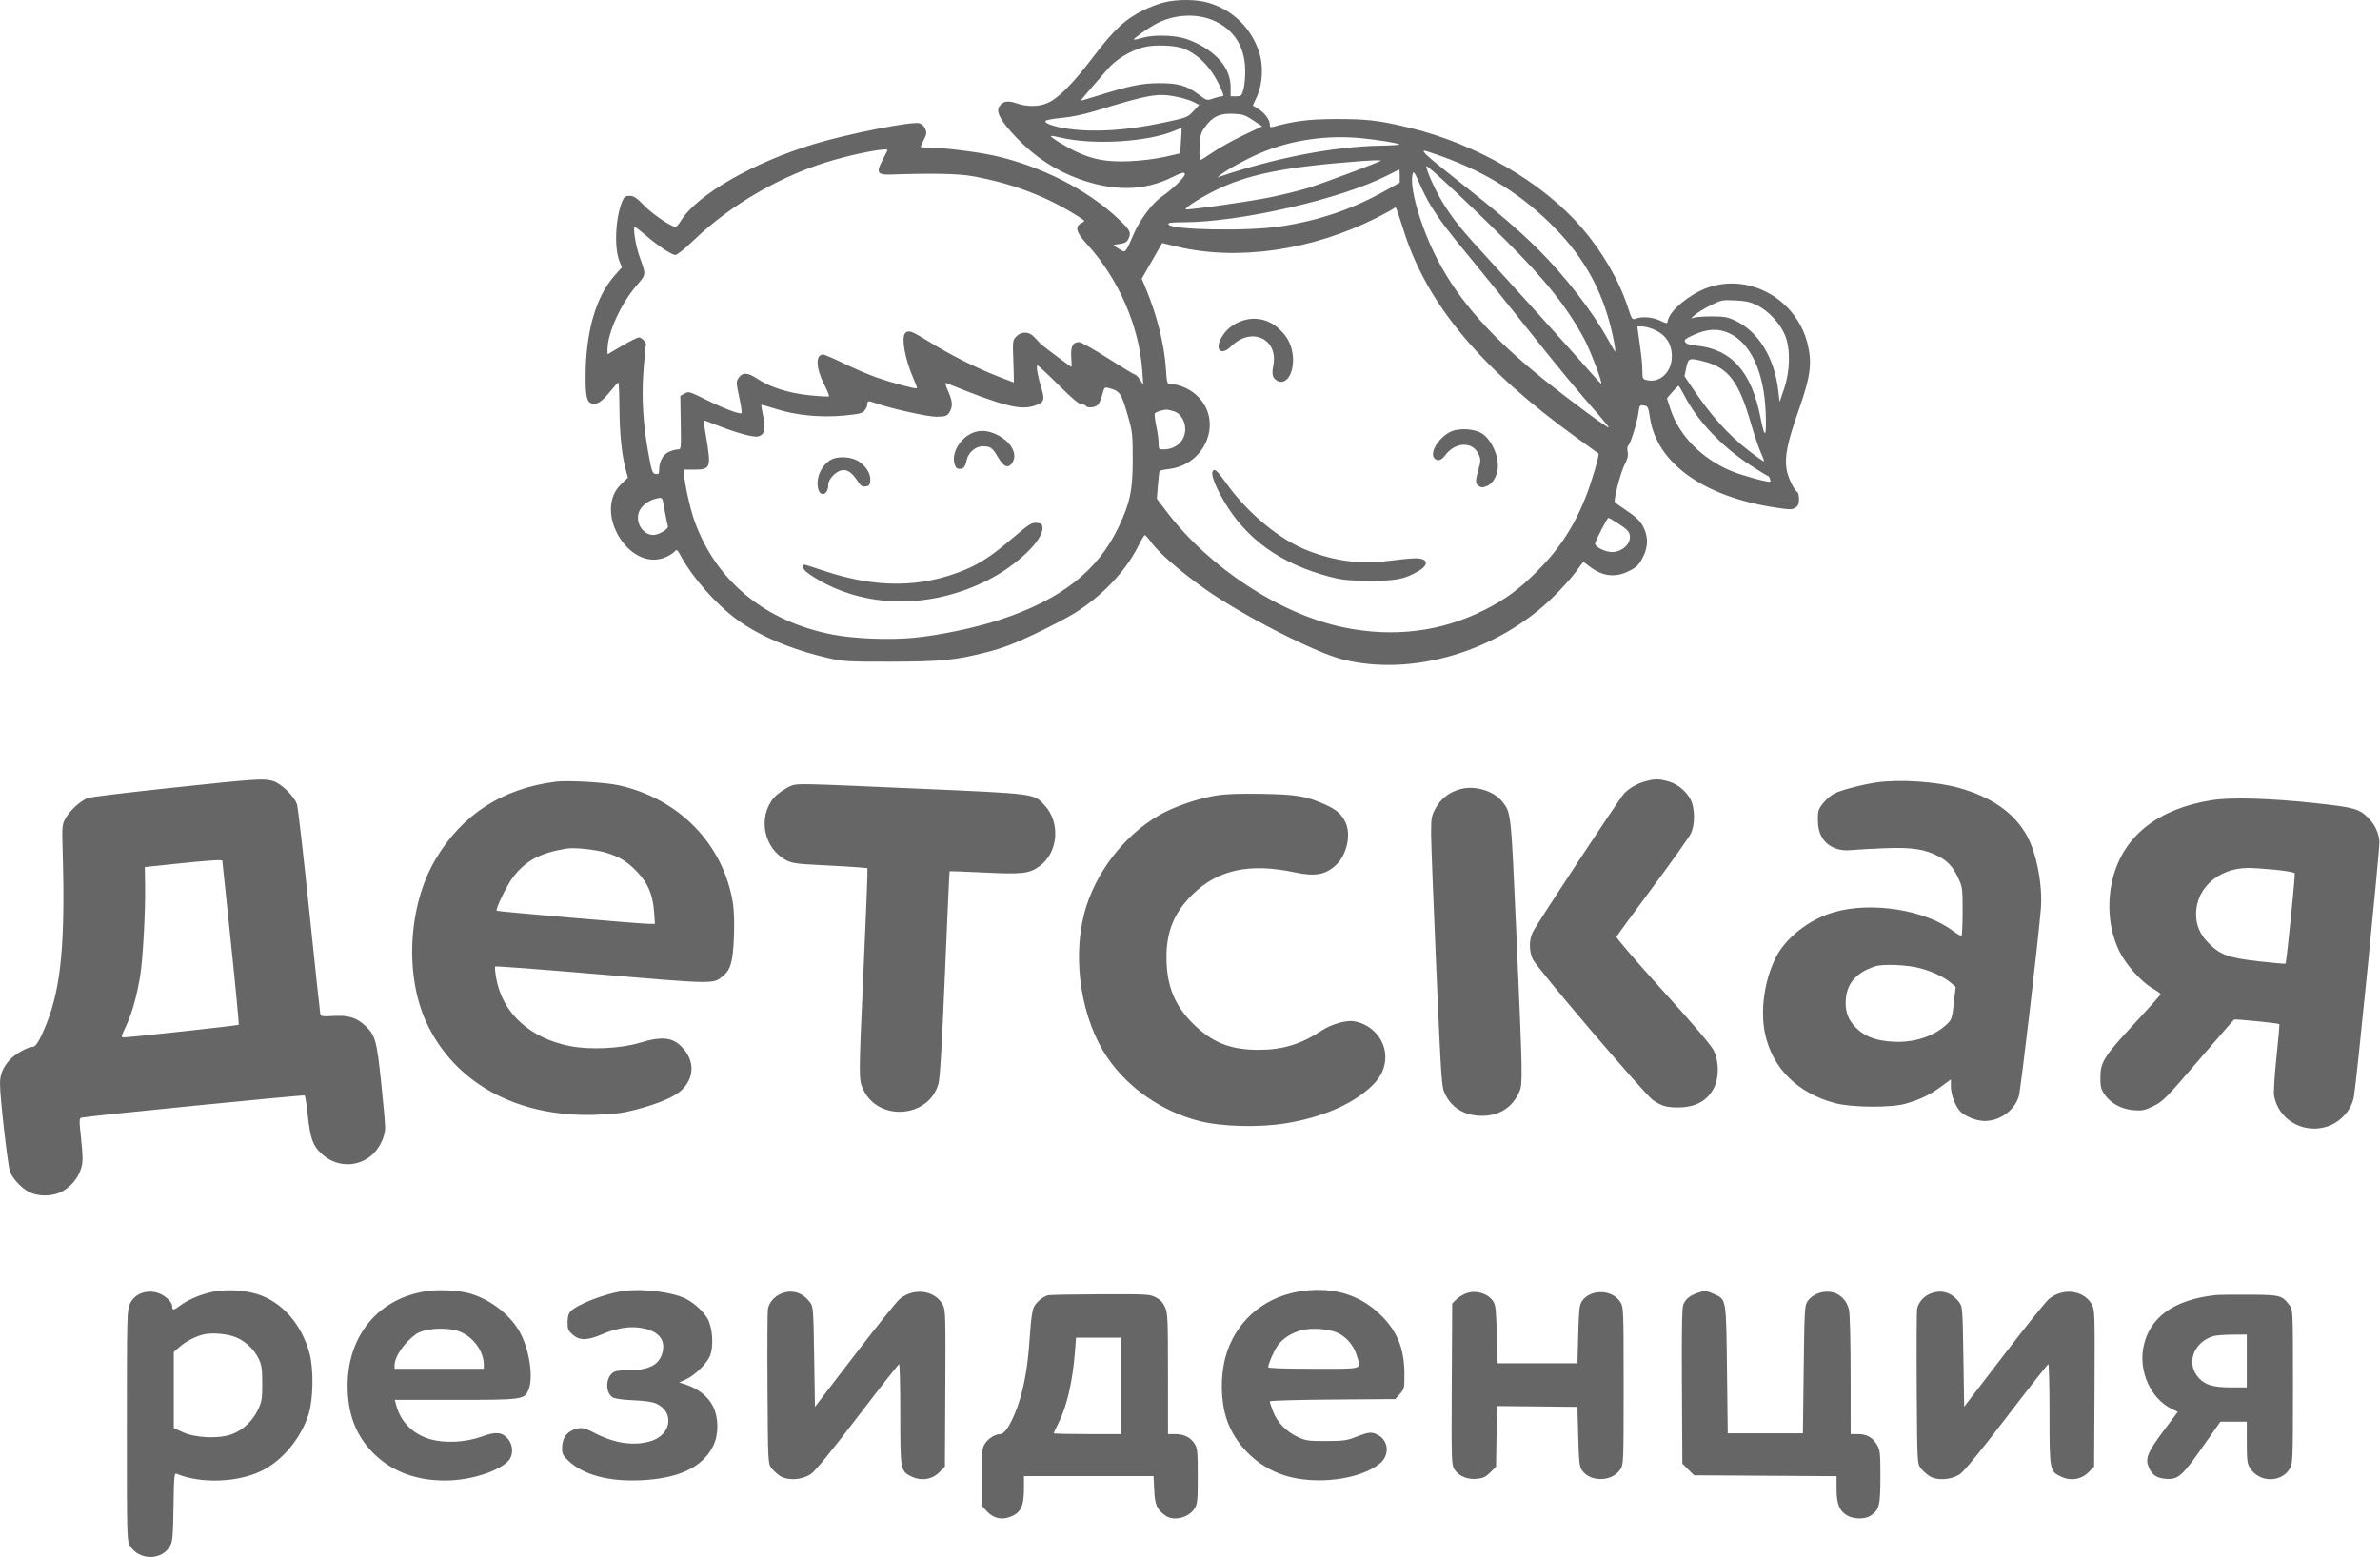 <?xml version="1.0" encoding="UTF-8"?> <svg xmlns="http://www.w3.org/2000/svg" width="489" height="320" viewBox="0 0 489 320" fill="none"> <path fill-rule="evenodd" clip-rule="evenodd" d="M239.183 0.485C238.124 0.739 236.224 1.455 234.961 2.075C231.223 3.91 228.83 6.138 224.599 11.72C220.461 17.181 217.496 20.169 215.231 21.165C213.418 21.962 210.972 21.982 208.832 21.217C206.939 20.541 205.802 20.837 205.193 22.164C204.705 23.228 205.863 25.168 208.853 28.297C212.633 32.251 216.77 34.983 221.686 36.771C228.804 39.359 235.05 39.26 240.735 36.469C242.797 35.457 243.29 35.319 243.442 35.709C243.642 36.229 241.136 38.704 238.62 40.471C236.652 41.854 234.079 45.337 232.868 48.258C232.319 49.585 231.676 50.932 231.44 51.253C231.029 51.811 230.96 51.804 229.787 51.079C228.617 50.356 228.598 50.319 229.367 50.234C231.118 50.039 231.553 49.815 231.927 48.917C232.416 47.745 232.187 47.308 229.954 45.154C223.674 39.093 213.754 34.035 204.032 31.936C200.551 31.185 193.66 30.341 191.007 30.341C189.989 30.341 189.156 30.263 189.156 30.168C189.156 30.073 189.456 29.41 189.824 28.695C190.394 27.583 190.435 27.259 190.104 26.466C189.868 25.898 189.389 25.455 188.874 25.326C187.262 24.922 174.33 27.473 167.38 29.567C154.851 33.341 143.204 40.03 139.937 45.325C139.494 46.042 139.002 46.633 138.842 46.638C137.981 46.663 134.134 44.069 132.401 42.295C130.758 40.614 130.221 40.252 129.364 40.252C128.481 40.252 128.252 40.42 127.86 41.354C126.445 44.719 126.15 50.906 127.272 53.693L127.776 54.943L126.28 56.63C122.388 61.017 120.316 68.285 120.314 77.558C120.313 81.438 120.582 82.612 121.539 82.914C122.601 83.249 123.634 82.601 125.269 80.574C126.138 79.498 126.934 78.618 127.039 78.619C127.144 78.62 127.246 80.886 127.266 83.654C127.304 89.029 127.726 93.291 128.516 96.308L129.004 98.171L127.6 99.528C121.833 105.098 129.12 117.425 136.519 114.616C137.294 114.322 138.187 113.797 138.504 113.449C139.071 112.826 139.096 112.843 139.964 114.42C142.353 118.763 146.98 124.017 151.192 127.172C155.825 130.641 162.728 133.561 170.383 135.289C173.284 135.944 174.346 136.004 182.883 135.989C193.398 135.971 196.266 135.69 202.667 134.052C206.027 133.193 208.242 132.358 212.453 130.366C215.446 128.949 219.138 127.026 220.656 126.092C226.355 122.587 231.262 117.439 233.873 112.23C234.491 110.996 235.093 109.978 235.211 109.967C235.328 109.957 235.969 110.686 236.635 111.587C238.209 113.718 242.69 117.59 247.596 121.058C255.2 126.431 270.091 134.061 275.812 135.515C290.124 139.153 307.785 133.892 319.256 122.573C320.862 120.988 322.881 118.737 323.742 117.57L325.31 115.447L326.726 116.521C329.211 118.407 331.766 118.734 334.4 117.504C336.292 116.621 336.87 116.034 337.753 114.099C338.494 112.476 338.593 110.867 338.05 109.277C337.444 107.502 336.589 106.538 334.212 104.953C332.975 104.128 331.888 103.333 331.797 103.187C331.5 102.71 332.979 97.037 333.811 95.459C334.42 94.304 334.573 93.649 334.422 92.846C334.309 92.247 334.361 91.688 334.541 91.578C334.976 91.31 336.367 86.837 336.638 84.83C336.848 83.283 336.897 83.216 337.747 83.34C338.59 83.463 338.657 83.599 339.012 85.919C340.443 95.258 350.12 102.133 364.946 104.344C367.794 104.768 368.23 104.768 368.887 104.34C369.45 103.974 369.626 103.561 369.626 102.607C369.626 101.918 369.482 101.266 369.308 101.159C368.593 100.72 367.326 98.063 367.074 96.474C366.65 93.809 367.238 90.909 369.516 84.437C371.965 77.481 372.349 74.734 371.422 70.817C369.217 61.502 359.369 55.978 350.682 59.183C347.17 60.48 343.228 63.717 342.722 65.722C342.496 66.618 342.66 66.607 340.95 65.836C339.452 65.16 337.341 65.006 336.086 65.48C335.349 65.758 335.283 65.664 334.453 63.13C332.634 57.58 329.223 51.709 324.927 46.735C316.889 37.427 303.283 29.549 289.524 26.236C283.346 24.748 280.843 24.452 274.565 24.465C269.029 24.477 266.088 24.84 261.617 26.061C261.024 26.224 260.893 26.131 260.893 25.552C260.893 24.595 259.83 23.177 258.498 22.359L257.401 21.685L258.246 19.859C259.446 17.262 259.62 13.387 258.663 10.574C257.001 5.691 253.319 2.108 248.417 0.603C245.951 -0.154 242.049 -0.204 239.183 0.485ZM249.798 4.422C253.742 6.352 255.8 9.788 255.842 14.515C255.854 15.922 255.687 17.685 255.471 18.432C255.106 19.694 254.998 19.791 253.964 19.791H252.851L252.844 17.952C252.832 14.754 251.108 12.097 247.566 9.818C246.518 9.143 244.729 8.306 243.592 7.957C241.092 7.189 236.928 7.112 234.661 7.79C233.801 8.047 233.041 8.202 232.972 8.134C232.797 7.96 235.671 5.909 237.444 4.943C241.276 2.854 246.172 2.648 249.798 4.422ZM243.361 10.045C246.476 11.374 249.039 14.135 250.769 18.021C251.479 19.618 251.502 19.792 250.997 19.805C250.69 19.812 249.882 20.016 249.202 20.257C247.984 20.688 247.941 20.676 246.307 19.444C243.83 17.578 242.045 17.069 238.053 17.094C234.524 17.117 232.05 17.632 225.2 19.775C223.527 20.298 222.128 20.695 222.091 20.658C222.054 20.621 222.916 19.569 224.007 18.322C225.097 17.074 226.682 15.244 227.527 14.256C229.238 12.255 232.068 10.506 234.847 9.732C237.081 9.109 241.553 9.274 243.361 10.045ZM241.964 19.933C243.142 20.181 244.62 20.646 245.249 20.968L246.393 21.551L245.185 22.851C244.004 24.121 243.869 24.174 239.166 25.181C231.581 26.806 225.021 27.24 219.524 26.48C216.58 26.073 214.375 25.291 214.848 24.821C215.024 24.646 216.55 24.376 218.237 24.222C220.15 24.047 222.732 23.505 225.095 22.782C236.283 19.36 237.926 19.082 241.964 19.933ZM257.46 24.719L259.335 25.96L255.459 27.805C253.327 28.82 250.519 30.381 249.219 31.275C247.919 32.168 246.742 32.899 246.603 32.899C246.464 32.899 246.402 31.688 246.464 30.208C246.565 27.824 246.689 27.361 247.556 26.135C249.072 23.993 250.604 23.262 253.334 23.38C255.33 23.467 255.798 23.619 257.46 24.719ZM242.65 28.938L242.471 31.527L239.217 32.253C237.28 32.685 234.378 33.042 232.047 33.136C227.388 33.324 224.55 32.808 221.037 31.135C218.767 30.054 215.709 28.143 215.917 27.937C215.975 27.879 216.89 28.035 217.95 28.284C224.722 29.874 235.914 29.181 241.394 26.834C242.122 26.522 242.742 26.285 242.773 26.307C242.804 26.33 242.748 27.514 242.65 28.938ZM279.873 28.421C283.263 28.761 286.904 29.356 287.498 29.667C287.71 29.778 285.973 29.9 283.637 29.937C274.258 30.086 262.067 32.427 250.76 36.25L250.117 36.468L250.76 35.938C251.998 34.919 255.932 32.756 258.754 31.543C265.19 28.774 272.551 27.686 279.873 28.421ZM182.34 30.901C182.277 31.032 181.798 31.972 181.276 32.989C180.004 35.463 180.288 35.961 182.92 35.872C191.506 35.58 196.909 35.686 199.772 36.202C207.938 37.674 214.837 40.28 221.293 44.331C223.006 45.406 223.02 45.426 222.258 45.801C220.789 46.525 221.061 47.692 223.255 50.087C229.781 57.208 234.062 67.001 234.701 76.267L234.896 79.097L234.227 78.058C233.86 77.486 233.421 77.019 233.252 77.019C233.083 77.019 230.576 75.508 227.68 73.662C224.785 71.816 222.108 70.305 221.733 70.305C220.422 70.305 219.958 71.184 220.1 73.399C220.172 74.51 220.198 75.42 220.159 75.42C220.008 75.42 214.376 71.199 213.846 70.688C213.536 70.389 212.927 69.749 212.493 69.266C211.449 68.103 209.839 68.064 208.789 69.175C208.066 69.94 208.048 70.095 208.21 74.291C208.301 76.67 208.336 78.617 208.288 78.617C208.239 78.617 206.59 77.975 204.624 77.19C200.118 75.39 195.077 72.832 190.751 70.152C187.296 68.011 186.671 67.787 186.003 68.45C185.12 69.328 185.949 73.896 187.708 77.85C188.155 78.853 188.463 79.732 188.393 79.802C188.194 79.999 183.397 78.722 180.251 77.634C178.691 77.094 175.658 75.8 173.512 74.757C171.366 73.715 169.394 72.862 169.128 72.862C167.515 72.862 167.622 75.657 169.365 79.072C169.986 80.288 170.418 81.36 170.325 81.453C170.232 81.546 168.497 81.457 166.47 81.256C162.112 80.823 158.303 79.627 155.601 77.845C153.555 76.495 152.536 76.473 151.686 77.761C151.252 78.421 151.271 78.806 151.878 81.611C152.25 83.325 152.475 84.806 152.378 84.902C152.058 85.22 148.832 84.01 145.146 82.189C141.65 80.461 141.476 80.411 140.643 80.881L139.776 81.37L139.866 86.867C139.953 92.235 139.94 92.365 139.292 92.365C138.928 92.365 138.122 92.576 137.502 92.833C136.26 93.348 135.433 94.828 135.433 96.533C135.433 97.378 135.326 97.51 134.709 97.422C134.052 97.33 133.92 96.967 133.274 93.484C132.116 87.233 131.785 81.777 132.218 76.064C132.426 73.34 132.648 71.026 132.714 70.92C132.942 70.554 131.854 69.346 131.296 69.346C130.988 69.346 129.404 70.128 127.776 71.084L124.817 72.821V71.796C124.817 68.508 127.512 62.526 130.651 58.848C132.826 56.299 132.785 56.617 131.425 52.813C130.608 50.528 129.979 46.646 130.426 46.646C130.554 46.646 131.479 47.35 132.483 48.21C135.109 50.461 138.012 52.401 138.753 52.401C139.126 52.401 140.688 51.152 142.489 49.416C150.232 41.949 160.846 35.861 171.32 32.879C176.681 31.353 182.633 30.284 182.34 30.901ZM296.183 32.114C305.588 35.495 313.06 40.249 319.626 47.029C325.451 53.043 329.01 59.411 330.981 67.348C331.626 69.943 332.025 72.223 331.836 72.223C331.774 72.223 331.112 71.108 330.363 69.745C327.299 64.169 321.623 56.816 316.225 51.43C312.146 47.36 307.869 43.696 299.336 36.963C293.271 32.177 291.946 30.98 292.709 30.98C292.886 30.98 294.45 31.49 296.183 32.114ZM283.707 33.025C283.376 33.336 271.667 37.726 268.775 38.623C267.006 39.172 263.459 40.048 260.893 40.568C256.371 41.486 243.86 43.252 243.614 43.008C243.362 42.758 246.355 40.818 249.308 39.318C256.072 35.881 263.798 34.297 279.552 33.119C282.016 32.934 283.847 32.893 283.707 33.025ZM309.469 49.5C317.583 57.596 321.97 63.116 325.509 69.684C326.692 71.88 329.246 78.572 328.995 78.82C328.935 78.88 328.046 77.96 327.019 76.775C324.534 73.907 310.613 58.454 305.795 53.214C300.536 47.496 299.038 45.672 296.857 42.33C295.202 39.794 293.063 35.183 293.063 34.151C293.063 33.677 301.85 41.898 309.469 49.5ZM287.593 36.176L287.592 37.535L284.939 39.025C277.918 42.969 271.296 45.251 263.204 46.516C256.452 47.57 240.457 47.274 240.062 46.087C239.962 45.785 240.707 45.686 243.093 45.684C254.774 45.671 275.412 40.94 285.02 36.072C286.347 35.399 287.469 34.842 287.514 34.833C287.558 34.824 287.594 35.428 287.593 36.176ZM294.003 42.303C295.916 45.391 297.381 47.329 302.241 53.2C304.57 56.014 309.562 62.2 313.335 66.948C320.201 75.589 324.157 80.378 328.384 85.171C329.625 86.578 330.588 87.783 330.523 87.849C330.339 88.037 323.058 82.678 317.712 78.418C306.699 69.645 299.791 61.902 295.354 53.36C291.768 46.455 289.376 37.967 290.325 35.51C290.456 35.171 290.881 35.861 291.579 37.544C292.159 38.946 293.25 41.087 294.003 42.303ZM288.53 47.765C293.307 62.646 304.402 75.869 323.948 89.974C326.335 91.696 328.347 93.154 328.418 93.211C328.678 93.42 327.05 98.993 325.825 102.094C323.37 108.304 320.277 113.005 315.604 117.632C311.994 121.206 309.242 123.212 305.018 125.35C296.163 129.83 286.368 131.054 276.151 128.957C263.102 126.278 248.472 116.722 239.692 105.142L237.682 102.492L237.907 99.746C238.03 98.236 238.182 96.913 238.244 96.806C238.306 96.699 239.166 96.516 240.156 96.401C247.74 95.515 251.292 86.628 246.116 81.485C244.595 79.973 242.293 78.937 240.456 78.937C239.802 78.937 239.746 78.741 239.554 75.82C239.228 70.873 237.749 64.904 235.514 59.519L234.584 57.277L238.778 49.952L241.807 50.68C254.319 53.686 269.702 51.448 282.983 44.69C284.723 43.805 286.29 42.942 286.465 42.772C286.835 42.414 286.736 42.176 288.53 47.765ZM361.027 62.742C363.337 63.865 365.81 66.533 366.779 68.947C367.898 71.733 367.81 76.226 366.564 79.896L365.642 82.614L365.384 80.376C364.592 73.498 361.284 68.113 356.475 65.872C354.941 65.158 354.228 65.03 351.772 65.03C350.179 65.03 348.514 65.145 348.072 65.285C347.302 65.53 347.309 65.506 348.233 64.718C348.764 64.264 350.212 63.382 351.45 62.756C353.606 61.665 353.819 61.622 356.462 61.741C358.652 61.839 359.596 62.046 361.027 62.742ZM255.041 65.988C253.285 66.63 251.923 67.738 251.026 69.254C249.468 71.891 250.866 73.258 252.976 71.161C257.122 67.04 262.714 69.631 261.613 75.162C261.25 76.991 261.46 77.743 262.488 78.29C264.294 79.25 265.945 76.602 265.638 73.237C265.424 70.895 264.561 69.2 262.724 67.517C260.6 65.572 257.739 65.002 255.041 65.988ZM340.208 67.902C342.106 68.848 343.168 70.286 343.443 72.279C343.941 75.89 341.448 78.798 338.422 78.138C337.503 77.937 337.456 77.847 337.446 76.274C337.436 74.758 337.31 73.579 336.642 68.786L336.408 67.108H337.513C338.12 67.108 339.333 67.465 340.208 67.902ZM355.31 68.499C359.731 70.55 362.465 76.518 362.784 84.817C362.984 89.994 362.604 90.384 361.734 85.897C359.896 76.42 355.792 71.776 348.613 71.048C346.873 70.872 346.165 70.566 346.147 69.982C346.138 69.692 347.545 68.938 349.196 68.347C351.414 67.553 353.375 67.602 355.31 68.499ZM350.176 74.315C355.1 75.583 357.266 78.435 359.699 86.852C360.397 89.269 361.326 92.023 361.763 92.973C362.2 93.923 362.503 94.754 362.436 94.821C362.37 94.887 361.028 93.952 359.456 92.742C355.121 89.408 351.683 85.601 347.776 79.809L346.099 77.324L346.465 75.573C346.887 73.555 347.032 73.506 350.176 74.315ZM217.465 79.097C220.178 81.8 221.706 83.093 222.186 83.093C222.576 83.093 222.985 83.237 223.094 83.413C223.418 83.933 225.045 83.777 225.594 83.173C225.874 82.866 226.278 81.92 226.492 81.071C226.842 79.687 226.958 79.548 227.628 79.715C230.153 80.345 230.392 80.696 231.879 85.97C232.654 88.72 232.734 89.522 232.73 94.443C232.724 100.801 232.196 103.326 229.832 108.303C225.535 117.351 217.965 123.264 205.401 127.385C200.393 129.028 193.005 130.572 187.708 131.084C182.769 131.561 175.53 131.272 171.112 130.423C157.265 127.759 147.178 119.491 142.716 107.146C141.805 104.625 140.58 99.099 140.58 97.51V96.521H142.648C145.988 96.521 146.138 96.118 145.108 89.967C144.783 88.033 144.541 86.422 144.569 86.387C144.597 86.353 145.847 86.811 147.345 87.406C151.293 88.974 154.816 89.936 155.751 89.703C157.078 89.372 157.373 88.236 156.814 85.599C156.549 84.344 156.377 83.273 156.432 83.218C156.487 83.163 157.855 83.542 159.472 84.058C163.568 85.367 168.598 85.853 173.388 85.403C176.554 85.105 177.164 84.956 177.65 84.359C177.963 83.975 178.218 83.39 178.218 83.058C178.218 82.325 178.392 82.316 180.188 82.952C183.09 83.98 190.634 85.65 192.356 85.646C194.329 85.641 194.677 85.498 195.22 84.473C195.782 83.411 195.669 82.331 194.788 80.352C194.315 79.287 194.15 78.617 194.386 78.713C206.338 83.558 209.74 84.409 212.764 83.312C214.536 82.669 214.707 82.176 213.979 79.82C213.194 77.279 212.824 75.1 213.179 75.1C213.33 75.1 215.258 76.899 217.465 79.097ZM346.138 81.416C348.796 86.528 353.725 91.732 359.491 95.516C361.404 96.772 363.076 97.8 363.207 97.8C363.493 97.8 363.91 98.792 363.708 98.992C363.459 99.24 358.094 97.784 355.814 96.849C349.727 94.355 344.982 89.546 343.21 84.075L342.49 81.856L343.592 80.584C344.198 79.884 344.767 79.299 344.855 79.285C344.944 79.271 345.521 80.23 346.138 81.416ZM241.176 84.524C242.498 84.901 243.522 86.5 243.522 88.19C243.522 90.62 241.644 92.365 239.028 92.365C238.108 92.365 238.053 92.294 238.053 91.107C238.053 90.415 237.835 88.82 237.569 87.562C237.303 86.304 237.165 85.146 237.263 84.988C237.495 84.615 239.362 84.087 239.983 84.219C240.249 84.275 240.785 84.412 241.176 84.524ZM297.856 88.828C295.484 90.109 293.746 93.015 294.682 94.136C295.296 94.872 296.097 94.686 296.886 93.624C299.038 90.733 302.675 90.664 303.864 93.493C304.243 94.394 304.232 94.798 303.79 96.409C303.088 98.96 303.094 99.399 303.84 99.89C304.377 100.245 304.658 100.241 305.542 99.866C307.052 99.227 308.009 97.013 307.718 94.833C307.431 92.682 306.196 90.36 304.758 89.271C303.184 88.077 299.664 87.851 297.856 88.828ZM199.408 89.17C197.022 90.423 195.516 93.234 196.116 95.315C196.347 96.115 196.596 96.361 197.175 96.361C197.992 96.361 198.336 95.922 198.643 94.482C198.961 92.993 200.471 91.724 201.918 91.73C203.532 91.736 203.889 91.995 205.084 94.021C206.257 96.011 207.168 96.35 207.99 95.104C209.159 93.331 207.778 90.803 204.848 89.352C202.865 88.37 201.046 88.309 199.408 89.17ZM170.575 94.583C168.703 95.75 167.62 98.257 168.084 100.354C168.513 102.296 170.176 101.723 170.176 99.632C170.176 98.546 171.597 96.98 172.871 96.662C173.969 96.388 175.078 97.108 176.145 98.787C176.818 99.847 177.119 100.059 177.832 99.977C178.547 99.896 178.718 99.698 178.8 98.859C178.93 97.524 178.174 96.125 176.732 95.032C175.147 93.83 172.134 93.61 170.575 94.583ZM249.113 96.986C248.84 97.693 249.754 100.038 251.426 102.915C255.98 110.752 263.049 115.838 273.094 118.505C275.754 119.212 276.875 119.327 281.321 119.352C286.846 119.382 288.444 119.076 291.336 117.434C293.696 116.094 293.446 114.744 290.838 114.744C290.012 114.744 287.606 114.973 285.489 115.252C279.632 116.025 274.51 115.387 268.708 113.162C263.02 110.98 256.348 105.484 252.031 99.425C250.025 96.608 249.445 96.124 249.113 96.986ZM136.209 102.995C136.289 103.391 136.519 104.628 136.72 105.745C136.922 106.862 137.149 107.941 137.225 108.143C137.434 108.696 135.369 109.949 134.25 109.949C132.121 109.949 130.528 107.49 131.249 105.318C131.637 104.15 132.929 103.033 134.4 102.592C135.794 102.174 136.055 102.232 136.209 102.995ZM331.893 107.214C334.471 108.866 334.883 109.308 334.883 110.42C334.883 111.987 333.105 113.466 331.22 113.466C329.814 113.466 327.645 112.37 327.737 111.707C327.821 111.112 330.217 106.454 330.445 106.442C330.57 106.437 331.222 106.784 331.893 107.214ZM207.936 110.694C203.756 114.247 201.424 115.793 198.264 117.106C189.232 120.858 180.026 120.911 169.176 117.275C167.122 116.587 165.348 116.023 165.235 116.023C165.122 116.023 165.029 116.301 165.029 116.64C165.029 117.06 165.776 117.72 167.37 118.707C177.571 125.026 190.926 125.249 202.828 119.3C208.904 116.263 214.478 110.916 214.186 108.406C214.102 107.681 213.916 107.538 212.961 107.465C211.948 107.388 211.444 107.712 207.936 110.694ZM35.309 161.912C26.509 162.845 18.776 163.783 18.125 163.996C16.633 164.486 14.311 166.595 13.407 168.282C12.757 169.495 12.724 169.898 12.872 174.85C13.428 193.528 12.566 202.828 9.584 210.338C8.305 213.559 7.384 215.133 6.777 215.136C5.725 215.143 3.008 216.68 1.968 217.857C0.55 219.462 0 220.832 0 222.76C0 225.572 1.624 239.809 2.065 240.856C2.686 242.334 4.405 244.161 5.921 244.953C7.951 246.014 10.961 245.934 12.962 244.765C14.784 243.701 16.157 241.936 16.721 239.937C17.053 238.758 17.044 237.696 16.676 234.155C16.23 229.872 16.233 229.816 16.878 229.682C18.639 229.319 62.441 224.97 62.613 225.141C62.722 225.25 63.006 227.107 63.243 229.268C63.77 234.068 64.285 235.489 66.1 237.152C68.948 239.761 72.973 239.994 76.008 237.726C77.766 236.411 79.136 233.788 79.136 231.737C79.136 230.909 78.767 226.73 78.315 222.451C77.413 213.904 77.11 212.806 75.123 210.888C73.336 209.163 71.633 208.626 68.519 208.805C66.096 208.945 65.924 208.912 65.796 208.287C65.721 207.92 64.702 198.39 63.531 187.11C62.36 175.829 61.235 166.046 61.03 165.37C60.522 163.698 57.807 161.034 56.098 160.532C54.164 159.964 52.884 160.049 35.309 161.912ZM338.084 160.579C336.417 161.026 334.708 162 333.698 163.081C332.669 164.182 315.592 190.106 314.902 191.614C314.137 193.289 314.147 195.436 314.927 197.145C315.721 198.883 337.941 224.948 339.59 226.076C341.381 227.3 342.385 227.602 344.675 227.602C348.252 227.602 350.641 226.361 352.063 223.764C353.214 221.663 353.242 218.263 352.126 215.932C351.616 214.865 348.142 210.781 341.667 203.635C336.335 197.75 332.041 192.758 332.125 192.54C332.208 192.324 335.551 187.745 339.552 182.367C343.554 176.989 347.104 171.982 347.443 171.241C348.154 169.684 348.256 167.061 347.679 165.147C347.094 163.205 345.06 161.275 342.947 160.655C340.907 160.058 340.078 160.044 338.084 160.579ZM114.201 160.662C103.189 162.059 94.936 167.394 89.461 176.656C83.872 186.11 83.092 200.414 87.633 210.183C93.428 222.648 106.327 229.67 122.404 229.114C126.102 228.986 127.944 228.761 130.286 228.151C135.373 226.827 138.64 225.436 140.145 223.952C142.541 221.59 142.722 218.39 140.61 215.773C138.522 213.185 136.299 212.835 131.412 214.326C127.528 215.51 121.131 215.805 117.068 214.987C108.78 213.319 103.238 208.204 101.948 201.032C101.73 199.818 101.638 198.738 101.744 198.633C101.85 198.528 111.645 199.27 123.51 200.284C146.924 202.284 146.539 202.279 148.572 200.579C150.138 199.27 150.599 197.6 150.794 192.53C150.905 189.622 150.825 187.108 150.57 185.54C148.614 173.487 139.56 164.165 127.128 161.404C124.386 160.795 116.652 160.351 114.201 160.662ZM385.556 160.82C382.727 161.229 378.319 162.372 376.994 163.04C375.608 163.738 373.895 165.6 373.614 166.715C373.502 167.158 373.472 168.364 373.547 169.395C373.807 172.976 376.545 175.112 380.368 174.717C381.448 174.605 384.576 174.432 387.319 174.331C392.834 174.129 395.35 174.501 398.179 175.935C400.172 176.946 401.236 178.098 402.34 180.445C403.204 182.282 403.244 182.567 403.244 187.212C403.244 189.879 403.144 192.159 403.024 192.279C402.904 192.399 402.124 191.98 401.292 191.35C395.522 186.97 384.386 185.23 376.703 187.506C371.692 188.99 366.923 192.72 364.881 196.75C362.508 201.434 361.626 207.684 362.659 212.492C364.172 219.536 369.318 224.645 376.981 226.71C380.352 227.619 388.418 227.702 391.446 226.859C394.396 226.038 396.536 225.014 398.819 223.331L400.828 221.848L400.836 223.366C400.844 224.921 401.724 227.281 402.696 228.35C403.472 229.199 405.264 230.045 406.848 230.307C410.196 230.861 413.888 228.511 414.808 225.244C415.196 223.859 418.732 193.753 419.316 186.839C419.732 181.899 418.396 175.068 416.312 171.493C413.644 166.918 409.08 163.769 402.44 161.92C397.8 160.628 390.271 160.137 385.556 160.82ZM162.616 161.488C161.581 161.848 159.659 163.161 158.99 163.967C155.614 168.029 156.925 174.428 161.629 176.848C162.731 177.415 163.826 177.566 168.567 177.8C171.664 177.953 175.102 178.155 176.208 178.248L178.218 178.418L178.215 180.071C178.213 180.98 177.853 189.708 177.414 199.468C176.409 221.821 176.409 221.884 177.376 223.948C180.486 230.586 190.88 229.773 192.812 222.74C193.142 221.537 193.53 214.987 194.151 200.107C194.632 188.589 195.061 179.125 195.105 179.074C195.148 179.024 198.35 179.138 202.22 179.327C210.089 179.714 211.456 179.557 213.577 178.03C217.401 175.277 217.944 169.155 214.682 165.568C212.411 163.069 213.082 163.158 188.302 162.073C163.925 161.006 163.998 161.008 162.616 161.488ZM300.034 162.19C297.739 162.818 295.966 164.202 294.926 166.18C294.096 167.759 294.029 168.161 294.04 171.45C294.046 173.408 294.528 185.882 295.109 199.171C296.128 222.434 296.194 223.388 296.888 224.814C298.325 227.764 300.921 229.305 304.483 229.324C308.066 229.343 310.837 227.544 312.194 224.318C312.869 222.712 312.838 221.11 311.594 192.754C310.445 166.574 310.504 167.148 308.694 164.788C306.979 162.554 303.034 161.37 300.034 162.19ZM249.848 163.504C246.144 164.1 241.293 165.766 238.284 167.478C230.918 171.666 224.877 179.572 222.756 187.798C220.27 197.437 222.236 209.592 227.538 217.371C231.784 223.599 238.688 228.389 246.256 230.357C250.973 231.584 258.775 231.787 264.42 230.83C271.549 229.621 277.424 227.135 281.334 223.672C283.374 221.864 284.336 220.209 284.59 218.069C285.047 214.222 282.254 210.62 278.256 209.9C276.663 209.614 273.597 210.474 271.645 211.756C267.257 214.638 263.536 215.775 258.51 215.769C252.782 215.762 249.002 214.239 245.1 210.365C241.296 206.59 239.676 202.526 239.666 196.737C239.658 191.437 241.233 187.604 244.934 183.926C250.146 178.746 256.683 177.312 266.04 179.297C270.222 180.184 272.302 179.81 274.514 177.771C276.746 175.713 277.672 171.376 276.405 168.918C275.532 167.226 274.604 166.42 272.35 165.394C268.482 163.634 266.423 163.282 259.285 163.16C254.617 163.08 251.86 163.181 249.848 163.504ZM454.392 164.464C443.384 166.238 436.352 171.78 434.124 180.445C432.8 185.582 433.3 191.154 435.472 195.556C436.832 198.312 439.94 201.772 442.284 203.144C443.188 203.672 443.928 204.21 443.932 204.341C443.932 204.472 441.584 207.107 438.708 210.198C432.308 217.079 431.552 218.263 431.552 221.42C431.552 223.45 431.66 223.866 432.52 225.079C433.768 226.846 436.004 228.002 438.516 228.183C440.16 228.301 440.696 228.183 442.48 227.31C444.412 226.365 445.004 225.764 451.664 218.004C455.58 213.44 458.896 209.638 459.032 209.553C459.284 209.398 468.12 210.287 468.324 210.488C468.384 210.547 468.116 213.583 467.732 217.233C467.348 220.883 467.124 224.435 467.236 225.126C468.012 229.953 473.02 233.014 477.856 231.617C480.792 230.77 483.14 228.227 483.648 225.349C484.184 222.304 488.996 174.172 488.888 172.932C488.728 171.135 487.956 169.49 486.644 168.156C484.736 166.218 483.756 165.941 475.696 165.069C466.288 164.05 458.356 163.825 454.392 164.464ZM124.495 175.243C127.377 176.121 128.994 177.132 131.049 179.337C133.178 181.622 134.139 183.946 134.384 187.398L134.56 189.876H133.275C131.603 189.876 102.213 187.34 102.054 187.182C101.751 186.881 104.12 181.985 105.362 180.342C107.975 176.889 110.966 175.286 116.453 174.401C118.009 174.15 122.427 174.613 124.495 175.243ZM45.68 176.891C45.68 176.959 46.474 184.539 47.443 193.736C48.412 202.933 49.132 210.53 49.044 210.619C48.893 210.768 27.071 213.161 25.515 213.198C24.828 213.215 24.837 213.162 25.894 210.888C27.133 208.222 28.118 204.732 28.799 200.586C29.362 197.165 29.895 187.419 29.814 182.044L29.757 178.208L36.191 177.527C42.498 176.86 45.68 176.646 45.68 176.891ZM467.376 178.751C469.564 178.965 471.412 179.29 471.48 179.473C471.624 179.845 469.796 197.854 469.592 198.055C469.524 198.125 467.04 197.908 464.076 197.572C457.956 196.878 456.236 196.266 453.888 193.943C452.028 192.105 451.196 190.192 451.212 187.798C451.248 182.524 455.8 178.476 461.792 178.386C462.676 178.372 465.188 178.536 467.376 178.751ZM394.557 199.004C397.031 199.674 399.42 200.802 400.764 201.932L401.82 202.824L401.436 206.182C401.06 209.418 401.004 209.576 399.893 210.605C397.196 213.099 392.997 214.399 388.671 214.082C385.544 213.852 383.574 213.169 381.876 211.724C380.049 210.17 379.212 208.434 379.212 206.198C379.212 202.398 381.139 199.968 385.228 198.614C386.865 198.072 391.888 198.282 394.557 199.004ZM43.911 265.463C41.401 265.94 38.688 267.067 37.013 268.33C35.674 269.338 35.386 269.368 35.386 268.5C35.386 267.534 33.762 266.074 32.232 265.664C29.874 265.033 27.596 265.987 26.682 267.986C26.1 269.261 26.071 270.431 26.066 292.982C26.06 316.033 26.076 316.668 26.699 317.683C28.591 320.767 33.277 320.774 34.968 317.694C35.465 316.791 35.562 315.65 35.65 309.662C35.745 303.274 35.799 302.702 36.294 302.906C41.258 304.963 48.8 304.705 53.72 302.311C58.036 300.21 61.884 295.563 63.426 290.585C64.382 287.499 64.465 281.346 63.594 278.139C61.956 272.108 57.916 267.537 52.838 265.968C50.214 265.157 46.6 264.953 43.911 265.463ZM87.872 265.335C77.878 266.707 71.416 274.362 71.416 284.83C71.416 290.654 73.18 295.19 76.846 298.799C80.819 302.708 86.323 304.584 92.808 304.238C97.484 303.988 102.58 302.246 104.428 300.265C105.512 299.102 105.485 297.052 104.37 295.736C103.163 294.31 101.889 294.189 99.039 295.23C95.661 296.464 91.304 296.676 88.25 295.754C84.824 294.72 82.337 292.218 81.442 288.906L81.118 287.707H93.488C107.385 287.707 107.739 287.659 108.583 285.651C109.58 283.28 108.872 277.934 107.08 274.308C105.22 270.542 101.008 267.145 96.611 265.862C94.43 265.225 90.429 264.984 87.872 265.335ZM128.075 265.334C124.321 265.852 118.514 268.104 117.194 269.553C116.798 269.988 116.614 270.696 116.614 271.782C116.614 273.175 116.744 273.489 117.664 274.306C119.054 275.54 120.616 275.534 123.574 274.283C126.785 272.925 129.362 272.508 131.846 272.942C135.315 273.549 136.824 275.355 136.1 278.031C135.414 280.559 133.292 281.628 128.954 281.631C127.09 281.632 126.332 281.768 125.813 282.192C124.388 283.359 124.422 286.287 125.871 287.191C126.322 287.472 127.906 287.694 130.15 287.791C132.65 287.899 134.078 288.116 134.933 288.52C138.65 290.273 137.897 294.948 133.699 296.187C130.14 297.238 126.252 296.658 122.039 294.452C119.892 293.327 119.101 293.245 117.533 293.985C116.182 294.622 115.488 295.866 115.488 297.652C115.488 298.803 115.672 299.17 116.767 300.206C119.855 303.125 124.993 304.523 131.572 304.234C139.434 303.889 144.318 301.593 146.516 297.21C147.694 294.859 147.683 291.403 146.488 289.021C145.515 287.08 143.511 285.447 141.11 284.641L139.549 284.117L140.863 283.533C142.775 282.682 145.281 280.22 145.915 278.569C146.634 276.7 146.416 273.037 145.48 271.22C144.691 269.691 142.742 267.86 140.923 266.937C138.159 265.536 132.098 264.78 128.075 265.334ZM267.649 265.327C260.321 266.302 254.578 270.856 252.2 277.58C250.886 281.298 250.664 286.185 251.625 290.265C253.024 296.207 257.876 301.316 263.95 303.246C270.291 305.26 279.445 304.118 283.48 300.809C285.58 299.087 285.357 296.066 283.042 294.876C281.81 294.243 281.231 294.298 278.705 295.287C276.731 296.06 276.068 296.154 272.474 296.166C268.78 296.178 268.305 296.111 266.634 295.332C264.276 294.234 262.379 292.269 261.551 290.069C261.189 289.109 260.893 288.19 260.893 288.029C260.893 287.857 266.228 287.696 273.788 287.641L286.682 287.548L287.62 286.503C288.514 285.509 288.559 285.318 288.559 282.494C288.559 277.108 287.026 273.396 283.396 269.992C279.186 266.046 273.937 264.491 267.649 265.327ZM160.686 265.798C159.203 266.332 158.032 267.623 157.777 269.004C157.68 269.532 157.643 276.895 157.695 285.366C157.788 300.418 157.806 300.79 158.464 301.672C158.834 302.168 159.63 302.91 160.233 303.321C161.764 304.365 164.703 304.204 166.574 302.973C167.462 302.389 170.503 298.678 176.182 291.248C180.752 285.27 184.6 280.373 184.732 280.366C184.865 280.36 184.974 284.994 184.975 290.665C184.976 302.276 184.996 302.384 187.394 303.515C189.324 304.425 191.496 304.074 192.966 302.613L194.142 301.445L194.226 285.384C194.305 270.572 194.267 269.239 193.744 268.228C192.17 265.186 187.802 264.561 184.875 266.959C184.247 267.474 180.067 272.675 175.587 278.518L167.442 289.142L167.28 278.856C167.128 269.1 167.086 268.525 166.456 267.688C164.94 265.672 162.896 265.002 160.686 265.798ZM301.292 265.798C300.6 266.046 299.659 266.62 299.202 267.074L298.371 267.9L298.287 284.437C298.206 300.185 298.232 301.022 298.812 301.96C299.678 303.361 301.459 304.122 303.433 303.933C304.731 303.809 305.246 303.564 306.202 302.613L307.378 301.446L307.577 288.975L324.106 289.146L324.267 295.22C324.404 300.381 324.515 301.423 325.01 302.147C326.744 304.686 331.314 304.568 332.948 301.943C333.576 300.933 333.596 300.385 333.595 284.792C333.594 269.38 333.566 268.64 332.966 267.661C331.303 264.952 326.732 264.846 324.994 267.477C324.522 268.19 324.401 269.324 324.267 274.264L324.106 280.194H307.7L307.539 274.264C307.405 269.324 307.284 268.191 306.812 267.477C305.726 265.833 303.279 265.089 301.292 265.798ZM348.614 265.791C347.128 266.318 346.32 267.007 345.841 268.156C345.588 268.764 345.508 273.73 345.57 284.912L345.66 300.805L348.082 303.213L377.346 303.392L377.347 306.02C377.347 309.118 377.926 310.551 379.554 311.485C380.874 312.243 383.168 312.268 384.29 311.537C386.12 310.346 386.351 309.453 386.352 303.576C386.354 298.695 386.29 298.072 385.68 296.994C384.808 295.451 383.56 294.741 381.72 294.741H380.242L380.234 282.672C380.229 275.535 380.09 270.015 379.893 269.164C379.486 267.401 378.257 266.063 376.65 265.633C374.701 265.112 372.433 265.9 371.362 267.47C370.794 268.302 370.74 269.277 370.591 281.473L370.43 294.581H354.989L354.828 281.458C354.646 266.665 354.723 267.109 352.149 265.947C350.564 265.232 350.232 265.217 348.614 265.791ZM396.809 265.798C395.326 266.332 394.155 267.623 393.9 269.004C393.802 269.532 393.766 276.895 393.818 285.366C393.911 300.418 393.929 300.79 394.586 301.672C394.957 302.168 395.753 302.91 396.356 303.321C397.876 304.357 400.828 304.204 402.668 302.992C403.516 302.434 406.704 298.547 412.276 291.268C416.86 285.279 420.724 280.373 420.856 280.366C420.988 280.36 421.096 284.994 421.096 290.665C421.1 302.276 421.12 302.384 423.516 303.515C425.448 304.425 427.62 304.074 429.088 302.613L430.264 301.445L430.348 285.384C430.428 270.572 430.392 269.239 429.868 268.228C428.288 265.178 423.924 264.561 420.984 266.971C420.348 267.492 416.168 272.688 411.696 278.518L403.564 289.118L403.404 278.844C403.252 269.1 403.208 268.525 402.58 267.688C401.064 265.672 399.019 265.002 396.809 265.798ZM215.374 266.202C214.317 266.464 212.985 267.551 212.443 268.593C212.111 269.231 211.835 271.078 211.646 273.923C211.295 279.23 210.889 282.254 210.069 285.689C208.928 290.469 206.791 294.741 205.542 294.741C204.47 294.741 203.003 295.661 202.332 296.755C201.77 297.671 201.704 298.39 201.703 303.618L201.702 309.457L202.747 310.588C204.02 311.966 205.627 312.408 207.293 311.839C209.703 311.016 210.388 309.712 210.388 305.941V303.373H237.009L237.148 306.252C237.295 309.307 237.667 310.173 239.382 311.445C241.098 312.719 244.255 311.965 245.465 309.992C246.025 309.079 246.093 308.36 246.093 303.373C246.093 298.387 246.025 297.667 245.465 296.755C244.653 295.431 243.276 294.741 241.447 294.741H239.983L239.976 282.352C239.97 270.866 239.925 269.866 239.357 268.624C238.924 267.675 238.366 267.091 237.447 266.626C236.213 266 235.65 265.969 226.083 266.004C220.546 266.025 215.728 266.113 215.374 266.202ZM455.196 266.175C446.568 267.13 441.52 270.81 440.372 276.988C439.436 282.015 441.964 287.474 446.184 289.55L447.448 290.171L444.456 294.172C441.228 298.484 440.72 299.76 441.492 301.577C442.16 303.144 443.112 303.786 444.988 303.935C447.484 304.134 448.328 303.403 452.568 297.371L456.216 292.183H461.632V296.42C461.632 300.082 461.72 300.796 462.272 301.698C464.164 304.782 468.848 304.788 470.54 301.709C471.076 300.735 471.12 299.465 471.12 284.933C471.12 269.553 471.104 269.192 470.456 268.328C468.864 266.208 468.576 266.13 462.172 266.089C458.952 266.068 455.816 266.106 455.196 266.175ZM93.956 273.512C96.938 274.383 99.403 277.533 99.403 280.471V281.313H81.067L81.07 280.594C81.078 278.835 82.926 276.11 85.347 274.289C86.973 273.066 91.145 272.69 93.956 273.512ZM274.897 273.965C276.716 274.84 278.149 276.551 278.757 278.574C279.654 281.565 280.469 281.313 269.901 281.313C263.963 281.313 260.572 281.198 260.572 280.997C260.572 280.277 261.869 277.364 262.632 276.369C263.64 275.056 265.372 273.962 267.312 273.416C269.378 272.832 273.104 273.102 274.897 273.965ZM48.739 274.954C50.685 275.863 52.325 277.485 53.201 279.366C53.766 280.581 53.884 281.44 53.884 284.35C53.884 287.488 53.792 288.062 53.031 289.675C51.914 292.044 49.952 293.902 47.666 294.757C45.006 295.752 40.191 295.557 37.558 294.347L35.708 293.498V277.862L36.843 276.872C38.191 275.696 40.063 274.707 41.734 274.288C43.615 273.816 46.991 274.137 48.739 274.954ZM461.632 285.15L458.332 285.143C454.748 285.135 453.1 284.646 451.76 283.194C449.072 280.282 450.644 275.841 454.8 274.598C455.284 274.453 457.016 274.322 458.656 274.307L461.632 274.28V285.15ZM230.332 294.741H223.416C219.612 294.741 216.5 294.665 216.5 294.572C216.5 294.479 216.92 293.575 217.434 292.562C219.186 289.115 220.389 283.953 220.858 277.876L221.086 274.919H230.332V294.741Z" fill="black" fill-opacity="0.6"></path> </svg> 